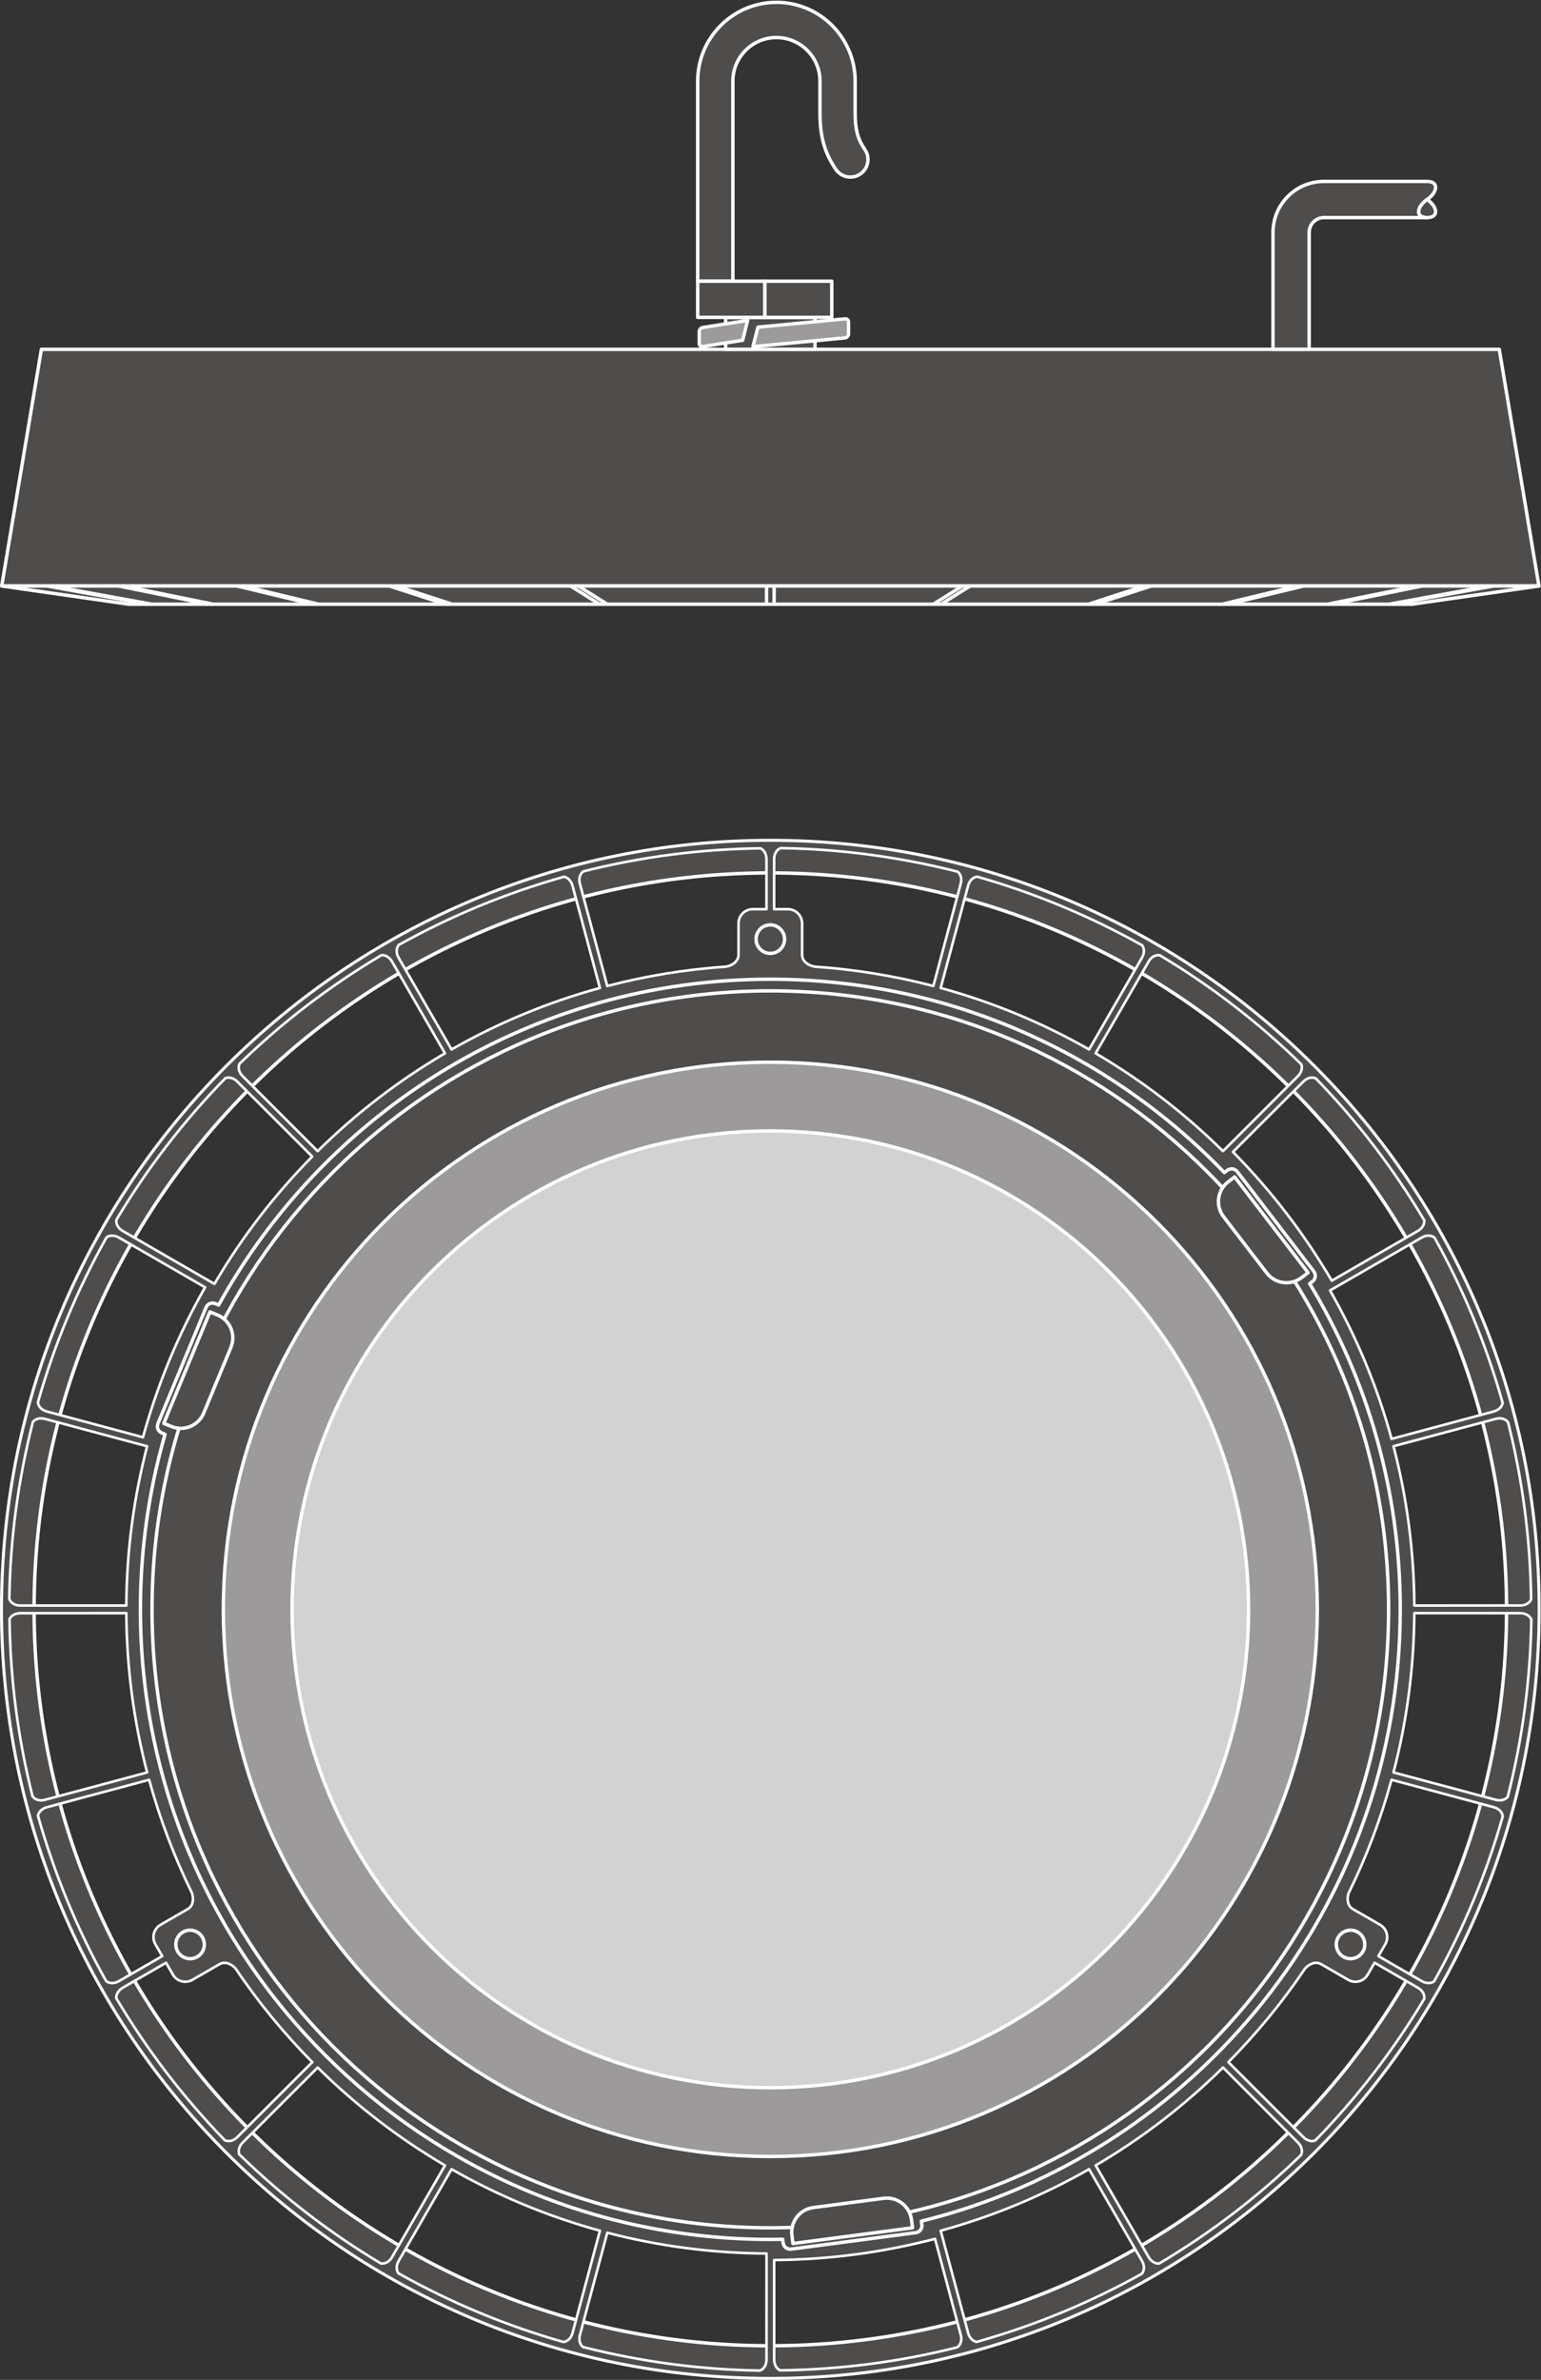 <?xml version="1.0" encoding="UTF-8" standalone="no"?>
<svg
   xmlns:dc="http://purl.org/dc/elements/1.1/"
   xmlns:cc="http://creativecommons.org/ns#"
   xmlns:rdf="http://www.w3.org/1999/02/22-rdf-syntax-ns#"
   xmlns:svg="http://www.w3.org/2000/svg"
   xmlns="http://www.w3.org/2000/svg"
   viewBox="0 0 340.907 526.333"
   height="526.333"
   width="340.907"
   xml:space="preserve"
   id="svg2"
   version="1.1"><rect x="0" y="0" width="340.907" height="526.333" fill="#333333" stroke="none"/><defs
     id="defs6" /><g
     transform="matrix(1.333,0,0,-1.333,0,526.333)"
     id="g10"><g
       transform="scale(0.1)"
       id="g12"><path
         id="path14"
         style="fill:#4f4c4c;fill-opacity:1;fill-rule:nonzero;stroke:none"
         d="m 2368.4,3617.48 c -15.79,-10.16 -21.63,-30 0,-30 21.64,0 15.79,19.84 0,30" /><path
         id="path16"
         style="fill:none;stroke:#ffffff;stroke-width:5.669;stroke-linecap:butt;stroke-linejoin:round;stroke-miterlimit:10;stroke-dasharray:none;stroke-opacity:1"
         d="m 2368.4,3617.48 c -15.79,-10.16 -21.63,-30 0,-30 21.64,0 15.79,19.84 0,30 z" /><path
         id="path18"
         style="fill:#4f4c4c;fill-opacity:1;fill-rule:nonzero;stroke:none"
         d="M 1278.42,56.578 C 603.594,56.578 56.594,603.621 56.594,1278.42 c 0,674.75 547,1221.81 1221.826,1221.81 674.79,0 1221.84,-547.06 1221.84,-1221.81 0,-674.799 -547.05,-1221.842 -1221.84,-1221.842 z m 0,2497.402 C 573.906,2553.98 2.832,1982.87 2.832,1278.42 2.832,573.93 573.906,2.828 1278.42,2.828 c 704.49,0 1275.59,571.102 1275.59,1275.592 0,704.45 -571.1,1275.56 -1275.59,1275.56" /><path
         id="path20"
         style="fill:none;stroke:#ffffff;stroke-width:5.669;stroke-linecap:butt;stroke-linejoin:round;stroke-miterlimit:10;stroke-dasharray:none;stroke-opacity:1"
         d="M 1278.42,56.578 C 603.594,56.578 56.594,603.621 56.594,1278.42 c 0,674.75 547,1221.81 1221.826,1221.81 674.79,0 1221.84,-547.06 1221.84,-1221.81 0,-674.799 -547.05,-1221.842 -1221.84,-1221.842 z m 0,2497.402 C 573.906,2553.98 2.832,1982.87 2.832,1278.42 2.832,573.93 573.906,2.828 1278.42,2.828 c 704.49,0 1275.59,571.102 1275.59,1275.592 0,704.45 -571.1,1275.56 -1275.59,1275.56 z" /><path
         id="path22"
         style="fill:#4f4c4c;fill-opacity:1;fill-rule:nonzero;stroke:none"
         d="m 2482.43,962.371 -169.78,45.469 c 22.05,84.47 34.01,173.02 34.55,264.29 l 176.29,-0.07 c 8.08,0 15.34,-4.08 17.91,-10.8 -1.42,-97.22 -14.19,-195.77 -39.19,-294.022 -4.35,-5.179 -12.33,-6.847 -19.78,-4.867 z M 2379.98,661.109 c -5.55,-3.89 -13.68,-3.449 -20.37,0.411 l -71.99,41.55 11.38,19.711 c 6.51,11.321 2.66,25.778 -8.65,32.321 0,0 -34.59,19.968 -45.12,26.039 -9.23,5.328 -10.03,17.289 -7.16,26.16 29.43,59.84 53.35,122.859 71.29,188.34 l 170.08,-45.621 c 7.79,-2.079 13.74,-7.891 14.49,-15.071 -26.54,-93.519 -64.4,-185.398 -113.95,-273.84 z m -197.3,-264.05 c -6.37,-2.34 -14.12,0.179 -19.57,5.652 L 2038.6,527.168 c 46.96,47.5 89.54,99.312 126.98,154.891 6.13,7.281 17.3,13.211 26.89,7.671 10.52,-6.089 45.1,-26.039 45.1,-26.039 11.33,-6.543 25.78,-2.671 32.29,8.641 l 11.42,19.77 72.24,-41.743 c 6.99,-4.031 11.24,-11.179 10.08,-18.289 -49.82,-83.488 -110.15,-162.441 -180.92,-235.011 z m -23.32,-23.829 c -69.75,-67.75 -148.46,-128.41 -235.6,-180.179 -6.75,-0.621 -13.57,3.828 -17.44,10.531 l -87.94,152.227 c 77.17,45.242 148.06,99.961 211.29,162.441 l 124.67,-124.738 c 5.71,-5.692 7.96,-13.723 5.02,-20.282 z M 1895.06,176.082 C 1810.17,128.68 1718.43,90.481 1620.86,63 c -6.67,1.172 -12.12,7.219 -14.12,14.68 L 1561.2,247.5 c 87.02,23.809 169.57,58.32 246.23,102.059 l 88.04,-152.59 c 4.03,-6.989 4.14,-15.321 -0.41,-20.887 z M 1588.75,54.031 c -94.29,-23.812 -192.77,-36.961 -294.13,-38.242 -6.15,2.84 -9.83,10.109 -9.83,17.832 l -0.03,165.207 c 44.47,0.332 89.37,3.293 134.61,9.242 45.21,5.961 89.36,14.692 132.38,25.91 l 42.8,-159.871 c 2.08,-7.789 0.02,-15.848 -5.8,-20.078 z M 1284.74,2523.49 c 0.02,8.06 4.08,15.34 10.83,17.87 97.21,-1.4 195.74,-14.18 293.99,-39.16 5.2,-4.37 6.9,-12.32 4.86,-19.78 l -45.45,-169.81 c -63.28,16.5 -128.82,27.4 -196.09,32.02 -9.71,1.14 -21.68,7.98 -21.68,19.71 0,12.15 0,52.07 0,52.07 0,13.06 -10.59,23.65 -23.66,23.65 h -22.82 z m 337.12,-29.59 c 93.54,-26.52 185.4,-64.37 273.84,-113.93 3.88,-5.57 3.46,-13.67 -0.43,-20.36 l -87.84,-152.29 c -76.66,43.72 -159.25,78.22 -246.28,102.02 l 45.64,170.09 c 2.1,7.79 7.89,13.75 15.07,14.47 z m 302.9,-130.32 c 83.49,-49.82 162.42,-110.14 235.01,-180.93 2.3,-6.35 -0.19,-14.09 -5.67,-19.56 L 2029.67,2038.6 c -63.23,62.46 -134.2,117.11 -211.36,162.35 l 88.14,152.57 c 4.04,7 11.2,11.22 18.31,10.06 z m 258.84,-204.25 c 67.75,-69.74 128.38,-148.44 180.18,-235.6 0.59,-6.75 -3.84,-13.57 -10.54,-17.42 l -143.03,-82.63 c -22.51,38.34 -47.54,75.77 -75.32,111.95 -27.75,36.19 -57.43,70.05 -88.65,101.72 l 117.07,116.98 c 5.7,5.71 13.72,7.97 20.29,5 z m 197.15,-264.29 c 47.39,-84.91 85.6,-176.62 113.07,-274.2 -1.16,-6.68 -7.22,-12.12 -14.68,-14.09 l -169.68,-45.52 c -23.83,87.01 -58.4,169.58 -102.13,246.21 l 152.52,88.02 c 7.01,4.02 15.33,4.14 20.9,-0.42 z m 160.29,-600.44 c -2.87,-6.14 -10.12,-9.83 -17.85,-9.81 l -175.97,-0.06 c -0.53,91.26 -12.52,179.81 -34.56,264.29 l 170.05,45.51 c 7.81,2.09 15.87,0.03 20.09,-5.82 23.77,-94.27 36.95,-192.74 38.24,-294.11 z M 1272.08,33.32 c 0,-8.07 -4.06,-15.32 -10.79,-17.879 -97.22,1.398 -195.77,14.168 -294.024,39.18 -5.188,4.34 -6.875,12.301 -4.864,19.77 l 45.448,169.738 c 84.48,-22.039 173.02,-33.949 264.27,-34.481 z M 934.988,62.898 C 841.445,89.422 749.563,127.27 661.145,176.828 c -3.918,5.551 -3.477,13.692 0.41,20.383 l 87.886,152.32 C 826.094,305.789 908.672,271.289 995.676,247.48 L 950.051,77.371 C 947.969,69.602 942.156,63.641 934.988,62.898 Z M 632.09,193.199 c -83.496,49.821 -162.461,110.16 -235.02,180.942 -2.343,6.371 0.188,14.109 5.645,19.578 l 124.504,124.5 C 590.43,455.738 661.328,401.031 738.477,355.801 l -88.079,-152.5 C 646.367,196.309 639.211,192.07 632.09,193.199 Z M 373.242,397.461 C 305.488,467.199 244.836,545.91 193.059,633.07 c -0.618,6.739 3.836,13.571 10.515,17.442 l 71.992,41.57 11.426,-19.75 c 6.516,-11.312 20.957,-15.184 32.285,-8.641 0,0 34.571,19.95 45.11,26.039 9.605,5.54 20.801,-0.41 26.914,-7.718 C 428.73,626.43 471.309,574.629 518.254,527.148 L 393.547,402.469 c -5.703,-5.699 -13.711,-7.957 -20.305,-5.008 z M 176.086,661.762 C 128.672,746.66 90.469,838.391 63.008,935.961 64.168,942.66 70.234,948.09 77.707,950.09 l 169.793,45.5 c 17.93,-65.43 41.848,-128.399 71.25,-188.199 2.891,-8.891 2.129,-20.891 -7.141,-26.25 -10.523,-6.071 -45.125,-26.039 -45.125,-26.039 -11.308,-6.543 -15.156,-21 -8.64,-32.321 L 269.246,703.039 196.98,661.34 c -6.98,-4.039 -15.3,-4.129 -20.894,0.422 z M 15.801,1262.2 c 2.844,6.18 10.105,9.83 17.844,9.84 l 176.004,0.03 c 0.547,-91.27 12.5,-179.8 34.551,-264.27 L 74.141,962.25 c -7.812,-2.09 -15.867,-0.02 -20.098,5.82 -23.828,94.27 -36.992,192.77 -38.242,294.13 z m 38.828,327.35 c 4.336,5.22 12.324,6.88 19.793,4.88 L 244.18,1548.95 c -22.032,-84.47 -34.004,-172.99 -34.539,-264.25 l -176.293,0.03 c -8.082,0 -15.34,4.08 -17.898,10.83 1.395,97.2 14.16,195.76 39.18,293.99 z m 122.219,306.13 c 5.554,3.93 13.687,3.47 20.379,-0.4 l 143.086,-82.58 c -21.946,-38.67 -41.836,-79.04 -59.305,-121.19 -17.445,-42.12 -31.926,-84.73 -43.742,-127.6 l -159.864,42.86 c -7.805,2.09 -13.75,7.89 -14.484,15.05 26.504,93.56 64.348,185.44 113.93,273.86 z m 197.3,264.08 c 6.399,2.34 14.133,-0.2 19.582,-5.65 l 124.473,-124.45 c -62.5,-63.23 -117.117,-134.17 -162.351,-211.32 l -152.551,88.08 c -6.985,4.03 -11.238,11.19 -10.071,18.3 49.817,83.5 110.149,162.47 180.918,235.04 z m 23.34,23.8 c 69.719,67.79 148.442,128.44 235.586,180.21 6.77,0.61 13.598,-3.86 17.461,-10.54 l 87.942,-152.31 c -77.149,-45.25 -148.094,-99.87 -211.321,-162.33 l -124.668,124.69 c -5.711,5.71 -7.968,13.72 -5,20.28 z m 264.289,197.17 c 84.903,47.4 176.621,85.62 274.192,113.1 6.719,-1.18 12.144,-7.26 14.148,-14.71 l 45.481,-169.8 c -86.977,-23.79 -169.575,-58.29 -246.184,-102 l -88.066,152.5 c -4.043,7.01 -4.129,15.34 0.429,20.91 z m 306.328,122.03 c 94.265,23.83 192.735,36.97 294.105,38.25 6.14,-2.86 9.85,-10.09 9.83,-17.84 l 0.02,-83.11 h -22.77 c -13.08,0 -23.65,-10.59 -23.65,-23.65 0,0 0,-39.92 0,-52.07 0,-11.73 -11.99,-18.57 -21.68,-19.71 -67.3,-4.62 -132.86,-15.54 -196.16,-32.04 l -45.527,170.12 c -2.078,7.8 -0.027,15.85 5.832,20.05 z m 310.315,51.22 C 573.906,2553.98 2.832,1982.87 2.832,1278.42 2.832,573.93 573.906,2.828 1278.42,2.828 c 704.49,0 1275.59,571.102 1275.59,1275.592 0,704.45 -571.1,1275.56 -1275.59,1275.56" /><path
         id="path24"
         style="fill:none;stroke:#ffffff;stroke-width:4.252;stroke-linecap:butt;stroke-linejoin:round;stroke-miterlimit:10;stroke-dasharray:none;stroke-opacity:1"
         d="m 2482.43,962.371 -169.78,45.469 c 22.05,84.47 34.01,173.02 34.55,264.29 l 176.29,-0.07 c 8.08,0 15.34,-4.08 17.91,-10.8 -1.42,-97.22 -14.19,-195.77 -39.19,-294.022 -4.35,-5.179 -12.33,-6.847 -19.78,-4.867 z M 2379.98,661.109 c -5.55,-3.89 -13.68,-3.449 -20.37,0.411 l -71.99,41.55 11.38,19.711 c 6.51,11.321 2.66,25.778 -8.65,32.321 0,0 -34.59,19.968 -45.12,26.039 -9.23,5.328 -10.03,17.289 -7.16,26.16 29.43,59.84 53.35,122.859 71.29,188.34 l 170.08,-45.621 c 7.79,-2.079 13.74,-7.891 14.49,-15.071 -26.54,-93.519 -64.4,-185.398 -113.95,-273.84 z m -197.3,-264.05 c -6.37,-2.34 -14.12,0.179 -19.57,5.652 L 2038.6,527.168 c 46.96,47.5 89.54,99.312 126.98,154.891 6.13,7.281 17.3,13.211 26.89,7.671 10.52,-6.089 45.1,-26.039 45.1,-26.039 11.33,-6.543 25.78,-2.671 32.29,8.641 l 11.42,19.77 72.24,-41.743 c 6.99,-4.031 11.24,-11.179 10.08,-18.289 -49.82,-83.488 -110.15,-162.441 -180.92,-235.011 z m -23.32,-23.829 c -69.75,-67.75 -148.46,-128.41 -235.6,-180.179 -6.75,-0.621 -13.57,3.828 -17.44,10.531 l -87.94,152.227 c 77.17,45.242 148.06,99.961 211.29,162.441 l 124.67,-124.738 c 5.71,-5.692 7.96,-13.723 5.02,-20.282 z M 1895.06,176.082 C 1810.17,128.68 1718.43,90.481 1620.86,63 c -6.67,1.172 -12.12,7.219 -14.12,14.68 L 1561.2,247.5 c 87.02,23.809 169.57,58.32 246.23,102.059 l 88.04,-152.59 c 4.03,-6.989 4.14,-15.321 -0.41,-20.887 z M 1588.75,54.031 c -94.29,-23.812 -192.77,-36.961 -294.13,-38.242 -6.15,2.84 -9.83,10.109 -9.83,17.832 l -0.03,165.207 c 44.47,0.332 89.37,3.293 134.61,9.242 45.21,5.961 89.36,14.692 132.38,25.91 l 42.8,-159.871 c 2.08,-7.789 0.02,-15.848 -5.8,-20.078 z M 1284.74,2523.49 c 0.02,8.06 4.08,15.34 10.83,17.87 97.21,-1.4 195.74,-14.18 293.99,-39.16 5.2,-4.37 6.9,-12.32 4.86,-19.78 l -45.45,-169.81 c -63.28,16.5 -128.82,27.4 -196.09,32.02 -9.71,1.14 -21.68,7.98 -21.68,19.71 0,12.15 0,52.07 0,52.07 0,13.06 -10.59,23.65 -23.66,23.65 h -22.82 z m 337.12,-29.59 c 93.54,-26.52 185.4,-64.37 273.84,-113.93 3.88,-5.57 3.46,-13.67 -0.43,-20.36 l -87.84,-152.29 c -76.66,43.72 -159.25,78.22 -246.28,102.02 l 45.64,170.09 c 2.1,7.79 7.89,13.75 15.07,14.47 z m 302.9,-130.32 c 83.49,-49.82 162.42,-110.14 235.01,-180.93 2.3,-6.35 -0.19,-14.09 -5.67,-19.56 L 2029.67,2038.6 c -63.23,62.46 -134.2,117.11 -211.36,162.35 l 88.14,152.57 c 4.04,7 11.2,11.22 18.31,10.06 z m 258.84,-204.25 c 67.75,-69.74 128.38,-148.44 180.18,-235.6 0.59,-6.75 -3.84,-13.57 -10.54,-17.42 l -143.03,-82.63 c -22.51,38.34 -47.54,75.77 -75.32,111.95 -27.75,36.19 -57.43,70.05 -88.65,101.72 l 117.07,116.98 c 5.7,5.71 13.72,7.97 20.29,5 z m 197.15,-264.29 c 47.39,-84.91 85.6,-176.62 113.07,-274.2 -1.16,-6.68 -7.22,-12.12 -14.68,-14.09 l -169.68,-45.52 c -23.83,87.01 -58.4,169.58 -102.13,246.21 l 152.52,88.02 c 7.01,4.02 15.33,4.14 20.9,-0.42 z m 160.29,-600.44 c -2.87,-6.14 -10.12,-9.83 -17.85,-9.81 l -175.97,-0.06 c -0.53,91.26 -12.52,179.81 -34.56,264.29 l 170.05,45.51 c 7.81,2.09 15.87,0.03 20.09,-5.82 23.77,-94.27 36.95,-192.74 38.24,-294.11 z M 1272.08,33.32 c 0,-8.07 -4.06,-15.32 -10.79,-17.879 -97.22,1.398 -195.77,14.168 -294.024,39.18 -5.188,4.34 -6.875,12.301 -4.864,19.77 l 45.448,169.738 c 84.48,-22.039 173.02,-33.949 264.27,-34.481 z M 934.988,62.898 C 841.445,89.422 749.563,127.27 661.145,176.828 c -3.918,5.551 -3.477,13.692 0.41,20.383 l 87.886,152.32 C 826.094,305.789 908.672,271.289 995.676,247.48 L 950.051,77.371 C 947.969,69.602 942.156,63.641 934.988,62.898 Z M 632.09,193.199 c -83.496,49.821 -162.461,110.16 -235.02,180.942 -2.343,6.371 0.188,14.109 5.645,19.578 l 124.504,124.5 C 590.43,455.738 661.328,401.031 738.477,355.801 l -88.079,-152.5 C 646.367,196.309 639.211,192.07 632.09,193.199 Z M 373.242,397.461 C 305.488,467.199 244.836,545.91 193.059,633.07 c -0.618,6.739 3.836,13.571 10.515,17.442 l 71.992,41.57 11.426,-19.75 c 6.516,-11.312 20.957,-15.184 32.285,-8.641 0,0 34.571,19.95 45.11,26.039 9.605,5.54 20.801,-0.41 26.914,-7.718 C 428.73,626.43 471.309,574.629 518.254,527.148 L 393.547,402.469 c -5.703,-5.699 -13.711,-7.957 -20.305,-5.008 z M 176.086,661.762 C 128.672,746.66 90.469,838.391 63.008,935.961 64.168,942.66 70.234,948.09 77.707,950.09 l 169.793,45.5 c 17.93,-65.43 41.848,-128.399 71.25,-188.199 2.891,-8.891 2.129,-20.891 -7.141,-26.25 -10.523,-6.071 -45.125,-26.039 -45.125,-26.039 -11.308,-6.543 -15.156,-21 -8.64,-32.321 L 269.246,703.039 196.98,661.34 c -6.98,-4.039 -15.3,-4.129 -20.894,0.422 z M 15.801,1262.2 c 2.844,6.18 10.105,9.83 17.844,9.84 l 176.004,0.03 c 0.547,-91.27 12.5,-179.8 34.551,-264.27 L 74.141,962.25 c -7.812,-2.09 -15.867,-0.02 -20.098,5.82 -23.828,94.27 -36.992,192.77 -38.242,294.13 z m 38.828,327.35 c 4.336,5.22 12.324,6.88 19.793,4.88 L 244.18,1548.95 c -22.032,-84.47 -34.004,-172.99 -34.539,-264.25 l -176.293,0.03 c -8.082,0 -15.34,4.08 -17.898,10.83 1.395,97.2 14.16,195.76 39.18,293.99 z m 122.219,306.13 c 5.554,3.93 13.687,3.47 20.379,-0.4 l 143.086,-82.58 c -21.946,-38.67 -41.836,-79.04 -59.305,-121.19 -17.445,-42.12 -31.926,-84.73 -43.742,-127.6 l -159.864,42.86 c -7.805,2.09 -13.75,7.89 -14.484,15.05 26.504,93.56 64.348,185.44 113.93,273.86 z m 197.3,264.08 c 6.399,2.34 14.133,-0.2 19.582,-5.65 l 124.473,-124.45 c -62.5,-63.23 -117.117,-134.17 -162.351,-211.32 l -152.551,88.08 c -6.985,4.03 -11.238,11.19 -10.071,18.3 49.817,83.5 110.149,162.47 180.918,235.04 z m 23.34,23.8 c 69.719,67.79 148.442,128.44 235.586,180.21 6.77,0.61 13.598,-3.86 17.461,-10.54 l 87.942,-152.31 c -77.149,-45.25 -148.094,-99.87 -211.321,-162.33 l -124.668,124.69 c -5.711,5.71 -7.968,13.72 -5,20.28 z m 264.289,197.17 c 84.903,47.4 176.621,85.62 274.192,113.1 6.719,-1.18 12.144,-7.26 14.148,-14.71 l 45.481,-169.8 c -86.977,-23.79 -169.575,-58.29 -246.184,-102 l -88.066,152.5 c -4.043,7.01 -4.129,15.34 0.429,20.91 z m 306.328,122.03 c 94.265,23.83 192.735,36.97 294.105,38.25 6.14,-2.86 9.85,-10.09 9.83,-17.84 l 0.02,-83.11 h -22.77 c -13.08,0 -23.65,-10.59 -23.65,-23.65 0,0 0,-39.92 0,-52.07 0,-11.73 -11.99,-18.57 -21.68,-19.71 -67.3,-4.62 -132.86,-15.54 -196.16,-32.04 l -45.527,170.12 c -2.078,7.8 -0.027,15.85 5.832,20.05 z m 310.315,51.22 C 573.906,2553.98 2.832,1982.87 2.832,1278.42 2.832,573.93 573.906,2.828 1278.42,2.828 c 704.49,0 1275.59,571.102 1275.59,1275.592 0,704.45 -571.1,1275.56 -1275.59,1275.56 z" /><path
         id="path26"
         style="fill:#4f4c4c;fill-opacity:1;fill-rule:nonzero;stroke:none"
         d="m 2323.84,1278.42 c 0,197.76 -54.94,382.7 -150.36,540.42 l 4.82,3.72 c 5.14,3.93 6.09,11.27 2.14,16.4 l -127.11,165.67 c -3.93,5.12 -11.25,6.08 -16.4,2.16 l -4.98,-3.82 c -190.2,197.75 -457.47,320.85 -753.53,320.85 -394.248,0 -737.463,-218.26 -915.537,-540.5 l -5.625,2.32 c -5.981,2.48 -12.832,-0.36 -15.305,-6.32 l -79.922,-192.93 c -2.461,-5.97 0.364,-12.82 6.336,-15.28 l 5.559,-2.3 c -26.613,-92.2 -40.918,-189.63 -40.918,-290.39 0,-577.4 468.039,-1045.408 1045.412,-1045.408 6.83,0 13.66,0.129 20.47,0.269 l 0.82,-6.261 c 0.86,-6.418 6.75,-10.918 13.16,-10.059 l 207,27.238 c 6.41,0.832 10.92,6.699 10.07,13.11 l -0.79,6.043 c 456.27,112.32 794.69,524.117 794.69,1015.068" /><path
         id="path28"
         style="fill:none;stroke:#ffffff;stroke-width:5.669;stroke-linecap:butt;stroke-linejoin:round;stroke-miterlimit:10;stroke-dasharray:none;stroke-opacity:1"
         d="m 2323.84,1278.42 c 0,197.76 -54.94,382.7 -150.36,540.42 l 4.82,3.72 c 5.14,3.93 6.09,11.27 2.14,16.4 l -127.11,165.67 c -3.93,5.12 -11.25,6.08 -16.4,2.16 l -4.98,-3.82 c -190.2,197.75 -457.47,320.85 -753.53,320.85 -394.248,0 -737.463,-218.26 -915.537,-540.5 l -5.625,2.32 c -5.981,2.48 -12.832,-0.36 -15.305,-6.32 l -79.922,-192.93 c -2.461,-5.97 0.364,-12.82 6.336,-15.28 l 5.559,-2.3 c -26.613,-92.2 -40.918,-189.63 -40.918,-290.39 0,-577.4 468.039,-1045.408 1045.412,-1045.408 6.83,0 13.66,0.129 20.47,0.269 l 0.82,-6.261 c 0.86,-6.418 6.75,-10.918 13.16,-10.059 l 207,27.238 c 6.41,0.832 10.92,6.699 10.07,13.11 l -0.79,6.043 c 456.27,112.32 794.69,524.117 794.69,1015.068 z" /><path
         id="path30"
         style="fill:#4f4c4c;fill-opacity:1;fill-rule:nonzero;stroke:none"
         d="m 1302.06,2390.34 c 0,-13.06 -10.58,-23.64 -23.64,-23.64 -13.07,0 -23.64,10.58 -23.64,23.64 0,13.07 10.57,23.64 23.64,23.64 13.06,0 23.64,-10.57 23.64,-23.64" /><path
         id="path32"
         style="fill:none;stroke:#ffffff;stroke-width:5.669;stroke-linecap:butt;stroke-linejoin:round;stroke-miterlimit:10;stroke-dasharray:none;stroke-opacity:1"
         d="m 1302.06,2390.34 c 0,-13.06 -10.58,-23.64 -23.64,-23.64 -13.07,0 -23.64,10.58 -23.64,23.64 0,13.07 10.57,23.64 23.64,23.64 13.06,0 23.64,-10.57 23.64,-23.64 z" /><path
         id="path34"
         style="fill:#4f4c4c;fill-opacity:1;fill-rule:nonzero;stroke:none"
         d="m 2253.21,742.91 c -11.32,6.512 -25.79,2.66 -32.32,-8.66 -6.53,-11.309 -2.64,-25.77 8.66,-32.309 11.32,-6.519 25.77,-2.632 32.31,8.661 6.52,11.32 2.65,25.769 -8.65,32.308" /><path
         id="path36"
         style="fill:none;stroke:#ffffff;stroke-width:5.669;stroke-linecap:butt;stroke-linejoin:round;stroke-miterlimit:10;stroke-dasharray:none;stroke-opacity:1"
         d="m 2253.21,742.91 c -11.32,6.512 -25.79,2.66 -32.32,-8.66 -6.53,-11.309 -2.64,-25.77 8.66,-32.309 11.32,-6.519 25.77,-2.632 32.31,8.661 6.52,11.32 2.65,25.769 -8.65,32.308 z" /><path
         id="path38"
         style="fill:#4f4c4c;fill-opacity:1;fill-rule:nonzero;stroke:none"
         d="m 303.633,742.91 c 11.308,6.512 25.781,2.66 32.312,-8.66 6.543,-11.309 2.641,-25.77 -8.66,-32.309 -11.316,-6.519 -25.762,-2.632 -32.305,8.661 -6.523,11.32 -2.656,25.769 8.653,32.308" /><path
         id="path40"
         style="fill:none;stroke:#ffffff;stroke-width:5.669;stroke-linecap:butt;stroke-linejoin:round;stroke-miterlimit:10;stroke-dasharray:none;stroke-opacity:1"
         d="m 303.633,742.91 c 11.308,6.512 25.781,2.66 32.312,-8.66 6.543,-11.309 2.641,-25.77 -8.66,-32.309 -11.316,-6.519 -25.762,-2.632 -32.305,8.661 -6.523,11.32 -2.656,25.769 8.653,32.308 z" /><path
         id="path42"
         style="fill:#4f4c4c;fill-opacity:1;fill-rule:nonzero;stroke:none"
         d="m 252.313,1278.42 c 0,-566.721 459.406,-1026.119 1026.117,-1026.119 566.7,0 1026.11,459.398 1026.11,1026.119 0,566.71 -459.41,1026.1 -1026.11,1026.1 -566.711,0 -1026.117,-459.39 -1026.117,-1026.1" /><path
         id="path44"
         style="fill:none;stroke:#ffffff;stroke-width:5.669;stroke-linecap:butt;stroke-linejoin:round;stroke-miterlimit:10;stroke-dasharray:none;stroke-opacity:1"
         d="m 252.313,1278.42 c 0,-566.721 459.406,-1026.119 1026.117,-1026.119 566.7,0 1026.11,459.398 1026.11,1026.119 0,566.71 -459.41,1026.1 -1026.11,1026.1 -566.711,0 -1026.117,-459.39 -1026.117,-1026.1 z" /><path
         id="path46"
         style="fill:#9c9a9b;fill-opacity:1;fill-rule:nonzero;stroke:none"
         d="m 370.652,1278.42 c 0,-501.361 406.418,-907.791 907.778,-907.791 501.33,0 907.77,406.43 907.77,907.791 0,501.32 -406.44,907.76 -907.77,907.76 -501.36,0 -907.778,-406.44 -907.778,-907.76" /><path
         id="path48"
         style="fill:none;stroke:#ffffff;stroke-width:5.669;stroke-linecap:butt;stroke-linejoin:round;stroke-miterlimit:10;stroke-dasharray:none;stroke-opacity:1"
         d="m 370.652,1278.42 c 0,-501.361 406.418,-907.791 907.778,-907.791 501.33,0 907.77,406.43 907.77,907.791 0,501.32 -406.44,907.76 -907.77,907.76 -501.36,0 -907.778,-406.44 -907.778,-907.76 z" /><path
         id="path50"
         style="fill:#d3d2d2;fill-opacity:1;fill-rule:nonzero;stroke:none"
         d="m 484.727,1278.42 c 0,-438.361 355.339,-793.709 793.703,-793.709 438.33,0 793.7,355.348 793.7,793.709 0,438.33 -355.37,793.69 -793.7,793.69 -438.364,0 -793.703,-355.36 -793.703,-793.69" /><path
         id="path52"
         style="fill:none;stroke:#ffffff;stroke-width:5.669;stroke-linecap:butt;stroke-linejoin:round;stroke-miterlimit:10;stroke-dasharray:none;stroke-opacity:1"
         d="m 484.727,1278.42 c 0,-438.361 355.339,-793.709 793.703,-793.709 438.33,0 793.7,355.348 793.7,793.709 0,438.33 -355.37,793.69 -793.7,793.69 -438.364,0 -793.703,-355.36 -793.703,-793.69 z" /><path
         id="path54"
         style="fill:#4f4c4c;fill-opacity:1;fill-rule:nonzero;stroke:none"
         d="m 2170.85,1837.05 -10.75,-8.25 c -18.06,-13.84 -43.91,-10.46 -57.75,7.61 l -71.7,93.44 c -13.86,18.04 -10.45,43.92 7.6,57.76 l 10.73,8.25 121.87,-158.81" /><path
         id="path56"
         style="fill:none;stroke:#ffffff;stroke-width:5.669;stroke-linecap:butt;stroke-linejoin:round;stroke-miterlimit:10;stroke-dasharray:none;stroke-opacity:1"
         d="m 2170.85,1837.05 -10.75,-8.25 c -18.06,-13.84 -43.91,-10.46 -57.75,7.61 l -71.7,93.44 c -13.86,18.04 -10.45,43.92 7.6,57.76 l 10.73,8.25 z" /><path
         id="path58"
         style="fill:#4f4c4c;fill-opacity:1;fill-rule:nonzero;stroke:none"
         d="m 348.418,1771.93 12.52,-5.15 c 21.015,-8.73 30.996,-32.83 22.277,-53.83 l -45.078,-108.83 c -8.703,-21.01 -32.793,-31 -53.813,-22.28 l -12.5,5.16 76.594,184.93" /><path
         id="path60"
         style="fill:none;stroke:#ffffff;stroke-width:5.669;stroke-linecap:butt;stroke-linejoin:round;stroke-miterlimit:10;stroke-dasharray:none;stroke-opacity:1"
         d="m 348.418,1771.93 12.52,-5.15 c 21.015,-8.73 30.996,-32.83 22.277,-53.83 l -45.078,-108.83 c -8.703,-21.01 -32.793,-31 -53.813,-22.28 l -12.5,5.16 z" /><path
         id="path62"
         style="fill:#4f4c4c;fill-opacity:1;fill-rule:nonzero;stroke:none"
         d="m 1316.01,226.23 -1.77,13.418 c -2.96,22.582 12.9,43.243 35.47,46.231 l 116.77,15.359 c 22.56,2.973 43.25,-12.906 46.23,-35.468 l 1.75,-13.411 -198.45,-26.129" /><path
         id="path64"
         style="fill:none;stroke:#ffffff;stroke-width:5.669;stroke-linecap:butt;stroke-linejoin:round;stroke-miterlimit:10;stroke-dasharray:none;stroke-opacity:1"
         d="m 1316.01,226.23 -1.77,13.418 c -2.96,22.582 12.9,43.243 35.47,46.231 l 116.77,15.359 c 22.56,2.973 43.25,-12.906 46.23,-35.468 l 1.75,-13.411 z" /><path
         id="path66"
         style="fill:#4f4c4c;fill-opacity:1;fill-rule:nonzero;stroke:none"
         d="M 2554.01,2976.24 H 2.832 L 68.691,3368.93 H 2488.17 l 65.84,-392.69" /><path
         id="path68"
         style="fill:none;stroke:#ffffff;stroke-width:5.669;stroke-linecap:butt;stroke-linejoin:round;stroke-miterlimit:10;stroke-dasharray:none;stroke-opacity:1"
         d="M 2554.01,2976.24 H 2.832 L 68.691,3368.93 H 2488.17 Z" /><path
         id="path70"
         style="fill:#4f4c4c;fill-opacity:1;fill-rule:nonzero;stroke:none"
         d="M 2343.4,2946.03 H 213.469 L 2.832,2976.24 H 2554.01 l -210.61,-30.21" /><path
         id="path72"
         style="fill:none;stroke:#ffffff;stroke-width:5.669;stroke-linecap:butt;stroke-linejoin:round;stroke-miterlimit:10;stroke-dasharray:none;stroke-opacity:1"
         d="M 2343.4,2946.03 H 213.469 L 2.832,2976.24 H 2554.01 Z" /><path
         id="path74"
         style="fill:none;stroke:#ffffff;stroke-width:5.669;stroke-linecap:butt;stroke-linejoin:round;stroke-miterlimit:10;stroke-dasharray:none;stroke-opacity:1"
         d="m 1284.74,2946.03 v 30.21" /><path
         id="path76"
         style="fill:none;stroke:#ffffff;stroke-width:5.669;stroke-linecap:butt;stroke-linejoin:round;stroke-miterlimit:10;stroke-dasharray:none;stroke-opacity:1"
         d="m 1272.11,2976.24 v -30.21" /><path
         id="path78"
         style="fill:none;stroke:#ffffff;stroke-width:5.669;stroke-linecap:butt;stroke-linejoin:round;stroke-miterlimit:10;stroke-dasharray:none;stroke-opacity:1"
         d="m 1548.96,2946.03 48.2,30.21" /><path
         id="path80"
         style="fill:none;stroke:#ffffff;stroke-width:5.669;stroke-linecap:butt;stroke-linejoin:round;stroke-miterlimit:10;stroke-dasharray:none;stroke-opacity:1"
         d="m 1561.76,2946.03 48.19,30.21" /><path
         id="path82"
         style="fill:none;stroke:#ffffff;stroke-width:5.669;stroke-linecap:butt;stroke-linejoin:round;stroke-miterlimit:10;stroke-dasharray:none;stroke-opacity:1"
         d="m 1806.33,2946.03 92.88,30.21" /><path
         id="path84"
         style="fill:none;stroke:#ffffff;stroke-width:5.669;stroke-linecap:butt;stroke-linejoin:round;stroke-miterlimit:10;stroke-dasharray:none;stroke-opacity:1"
         d="m 1817.58,2946.03 92.9,30.21" /><path
         id="path86"
         style="fill:none;stroke:#ffffff;stroke-width:5.669;stroke-linecap:butt;stroke-linejoin:round;stroke-miterlimit:10;stroke-dasharray:none;stroke-opacity:1"
         d="m 2028.14,2946.03 125.44,30.21" /><path
         id="path88"
         style="fill:none;stroke:#ffffff;stroke-width:5.669;stroke-linecap:butt;stroke-linejoin:round;stroke-miterlimit:10;stroke-dasharray:none;stroke-opacity:1"
         d="m 2037.86,2946.03 125.45,30.21" /><path
         id="path90"
         style="fill:none;stroke:#ffffff;stroke-width:5.669;stroke-linecap:butt;stroke-linejoin:round;stroke-miterlimit:10;stroke-dasharray:none;stroke-opacity:1"
         d="m 2203.04,2946.03 148.63,30.21" /><path
         id="path92"
         style="fill:none;stroke:#ffffff;stroke-width:5.669;stroke-linecap:butt;stroke-linejoin:round;stroke-miterlimit:10;stroke-dasharray:none;stroke-opacity:1"
         d="m 2211.23,2946.03 148.64,30.21" /><path
         id="path94"
         style="fill:none;stroke:#ffffff;stroke-width:5.669;stroke-linecap:butt;stroke-linejoin:round;stroke-miterlimit:10;stroke-dasharray:none;stroke-opacity:1"
         d="m 2304.79,2946.03 166.69,30.21" /><path
         id="path96"
         style="fill:none;stroke:#ffffff;stroke-width:5.669;stroke-linecap:butt;stroke-linejoin:round;stroke-miterlimit:10;stroke-dasharray:none;stroke-opacity:1"
         d="m 2311.45,2946.03 166.7,30.21" /><path
         id="path98"
         style="fill:none;stroke:#ffffff;stroke-width:5.669;stroke-linecap:butt;stroke-linejoin:round;stroke-miterlimit:10;stroke-dasharray:none;stroke-opacity:1"
         d="m 959.68,2976.24 48.18,-30.21" /><path
         id="path100"
         style="fill:none;stroke:#ffffff;stroke-width:5.669;stroke-linecap:butt;stroke-linejoin:round;stroke-miterlimit:10;stroke-dasharray:none;stroke-opacity:1"
         d="m 946.887,2976.24 48.191,-30.21" /><path
         id="path102"
         style="fill:none;stroke:#ffffff;stroke-width:5.669;stroke-linecap:butt;stroke-linejoin:round;stroke-miterlimit:10;stroke-dasharray:none;stroke-opacity:1"
         d="m 657.629,2976.24 92.879,-30.21" /><path
         id="path104"
         style="fill:none;stroke:#ffffff;stroke-width:5.669;stroke-linecap:butt;stroke-linejoin:round;stroke-miterlimit:10;stroke-dasharray:none;stroke-opacity:1"
         d="m 646.355,2976.24 92.903,-30.21" /><path
         id="path106"
         style="fill:none;stroke:#ffffff;stroke-width:5.669;stroke-linecap:butt;stroke-linejoin:round;stroke-miterlimit:10;stroke-dasharray:none;stroke-opacity:1"
         d="m 403.254,2976.24 125.445,-30.21" /><path
         id="path108"
         style="fill:none;stroke:#ffffff;stroke-width:5.669;stroke-linecap:butt;stroke-linejoin:round;stroke-miterlimit:10;stroke-dasharray:none;stroke-opacity:1"
         d="m 393.535,2976.24 125.442,-30.21" /><path
         id="path110"
         style="fill:none;stroke:#ffffff;stroke-width:5.669;stroke-linecap:butt;stroke-linejoin:round;stroke-miterlimit:10;stroke-dasharray:none;stroke-opacity:1"
         d="m 205.176,2976.24 148.633,-30.21" /><path
         id="path112"
         style="fill:none;stroke:#ffffff;stroke-width:5.669;stroke-linecap:butt;stroke-linejoin:round;stroke-miterlimit:10;stroke-dasharray:none;stroke-opacity:1"
         d="m 196.98,2976.24 148.625,-30.21" /><path
         id="path114"
         style="fill:none;stroke:#ffffff;stroke-width:5.669;stroke-linecap:butt;stroke-linejoin:round;stroke-miterlimit:10;stroke-dasharray:none;stroke-opacity:1"
         d="M 85.359,2976.24 252.07,2946.03" /><path
         id="path116"
         style="fill:none;stroke:#ffffff;stroke-width:5.669;stroke-linecap:butt;stroke-linejoin:round;stroke-miterlimit:10;stroke-dasharray:none;stroke-opacity:1"
         d="M 78.691,2976.24 245.391,2946.03" /><path
         id="path118"
         style="fill:#4f4c4c;fill-opacity:1;fill-rule:nonzero;stroke:none"
         d="m 1204.25,3421.97 h 148.35 v -53.02 h -148.35 v 53.02" /><path
         id="path120"
         style="fill:none;stroke:#ffffff;stroke-width:5.669;stroke-linecap:butt;stroke-linejoin:round;stroke-miterlimit:10;stroke-dasharray:none;stroke-opacity:1"
         d="m 1204.25,3421.97 h 148.35 v -53.02 h -148.35 z" /><path
         id="path122"
         style="fill:#4f4c4c;fill-opacity:1;fill-rule:nonzero;stroke:none"
         d="m 1269.15,3481.99 h 111.26 v -60.02 h -111.26 v 60.02" /><path
         id="path124"
         style="fill:none;stroke:#ffffff;stroke-width:5.669;stroke-linecap:butt;stroke-linejoin:round;stroke-miterlimit:10;stroke-dasharray:none;stroke-opacity:1"
         d="m 1269.15,3481.99 h 111.26 v -60.02 h -111.26 z" /><path
         id="path126"
         style="fill:#4f4c4c;fill-opacity:1;fill-rule:nonzero;stroke:none"
         d="m 1157.89,3481.99 v 331.96 c 0,72.05 58.6,130.67 130.65,130.67 72.07,0 130.68,-58.62 130.68,-130.67 v -53.06 c 0,-27.19 4.24,-43.05 16.19,-60.57 9.09,-13.33 5.65,-31.49 -7.69,-40.59 -13.3,-9.06 -31.47,-5.64 -40.56,7.68 -18.7,27.44 -26.34,54.52 -26.34,93.48 v 53.06 c 0,39.84 -32.42,72.26 -72.28,72.26 -39.84,0 -72.26,-32.42 -72.26,-72.26 v -331.96 h -58.39" /><path
         id="path128"
         style="fill:none;stroke:#ffffff;stroke-width:5.669;stroke-linecap:butt;stroke-linejoin:round;stroke-miterlimit:10;stroke-dasharray:none;stroke-opacity:1"
         d="m 1157.89,3481.99 v 331.96 c 0,72.05 58.6,130.67 130.65,130.67 72.07,0 130.68,-58.62 130.68,-130.67 v -53.06 c 0,-27.19 4.24,-43.05 16.19,-60.57 9.09,-13.33 5.65,-31.49 -7.69,-40.59 -13.3,-9.06 -31.47,-5.64 -40.56,7.68 -18.7,27.44 -26.34,54.52 -26.34,93.48 v 53.06 c 0,39.84 -32.42,72.26 -72.28,72.26 -39.84,0 -72.26,-32.42 -72.26,-72.26 v -331.96 z" /><path
         id="path130"
         style="fill:#4f4c4c;fill-opacity:1;fill-rule:nonzero;stroke:none"
         d="m 1157.89,3481.99 h 111.26 v -60.02 h -111.26 v 60.02" /><path
         id="path132"
         style="fill:none;stroke:#ffffff;stroke-width:5.669;stroke-linecap:butt;stroke-linejoin:round;stroke-miterlimit:10;stroke-dasharray:none;stroke-opacity:1"
         d="m 1157.89,3481.99 h 111.26 v -60.02 h -111.26 z" /><path
         id="path134"
         style="fill:#9c9a9b;fill-opacity:1;fill-rule:nonzero;stroke:none"
         d="m 1402.38,3419.5 -144.54,-13.77 -8.27,-32.38 152.81,14.55 c 3.24,0.31 5.83,3.17 5.83,6.4 v 19.91 c 0,3.21 -2.59,5.58 -5.83,5.29" /><path
         id="path136"
         style="fill:none;stroke:#ffffff;stroke-width:5.669;stroke-linecap:butt;stroke-linejoin:round;stroke-miterlimit:10;stroke-dasharray:none;stroke-opacity:1"
         d="m 1402.38,3419.5 -144.54,-13.77 -8.27,-32.38 152.81,14.55 c 3.24,0.31 5.83,3.17 5.83,6.4 v 19.91 c 0,3.21 -2.59,5.58 -5.83,5.29 z" /><path
         id="path138"
         style="fill:#9c9a9b;fill-opacity:1;fill-rule:nonzero;stroke:none"
         d="m 1240.77,3416.86 -74.46,-11.72 c -3.23,-0.5 -5.85,-3.54 -5.85,-6.76 v -19.9 c 0,-3.23 2.62,-5.43 5.85,-4.93 l 66.18,10.4 8.28,32.91" /><path
         id="path140"
         style="fill:none;stroke:#ffffff;stroke-width:5.669;stroke-linecap:butt;stroke-linejoin:round;stroke-miterlimit:10;stroke-dasharray:none;stroke-opacity:1"
         d="m 1240.77,3416.86 -74.46,-11.72 c -3.23,-0.5 -5.85,-3.54 -5.85,-6.76 v -19.9 c 0,-3.23 2.62,-5.43 5.85,-4.93 l 66.18,10.4 z" /><path
         id="path142"
         style="fill:#4f4c4c;fill-opacity:1;fill-rule:nonzero;stroke:none"
         d="m 2197.26,3647.5 h 171.14 c 21.64,0 15.79,-19.86 0,-30.02 -15.79,-10.16 -21.63,-30 0,-30 h -171.14 c -13.58,0 -24.59,-11 -24.59,-24.59 v -193.94 h -60.01 v 193.94 c 0,46.73 37.88,84.61 84.6,84.61" /><path
         id="path144"
         style="fill:none;stroke:#ffffff;stroke-width:5.669;stroke-linecap:butt;stroke-linejoin:round;stroke-miterlimit:10;stroke-dasharray:none;stroke-opacity:1"
         d="m 2197.26,3647.5 h 171.14 c 21.64,0 15.79,-19.86 0,-30.02 -15.79,-10.16 -21.63,-30 0,-30 h -171.14 c -13.58,0 -24.59,-11 -24.59,-24.59 v -193.94 h -60.01 v 193.94 c 0,46.73 37.88,84.61 84.6,84.61 z" /></g></g></svg>